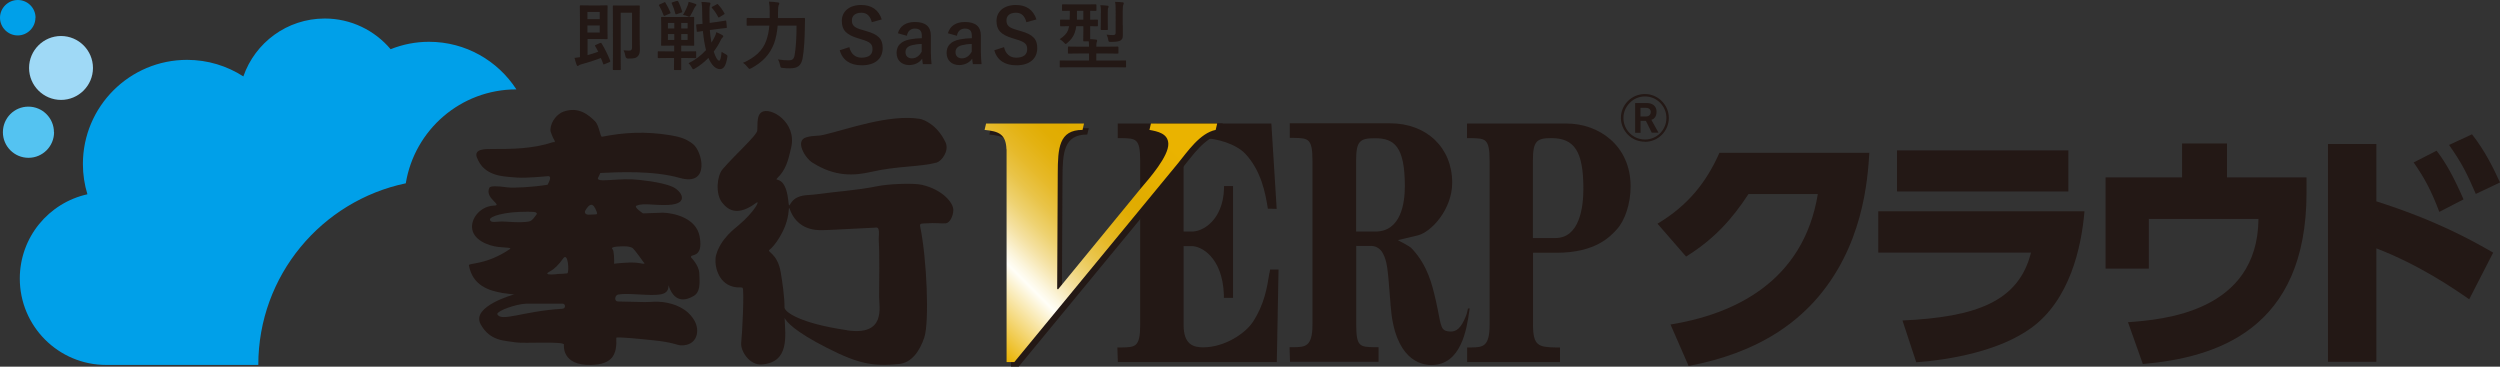 <?xml version="1.0" encoding="UTF-8"?>
<svg id="_レイヤー_2" data-name="レイヤー 2" xmlns="http://www.w3.org/2000/svg" xmlns:xlink="http://www.w3.org/1999/xlink" viewBox="0 0 215.93 31.67">
  <rect x="0" y="0" width="215.93" height="31.67" fill="#333333" stroke="none"/>
  <defs>
    <style>
      .cls-1 {
        fill: #00a0e9;
      }

      .cls-1, .cls-2, .cls-3, .cls-4, .cls-5 {
        stroke-width: 0px;
      }

      .cls-2 {
        fill: #231815;
      }

      .cls-3 {
        fill: url(#_新規グラデーションスウォッチ_3);
      }

      .cls-4 {
        fill: #9fd9f6;
      }

      .cls-5 {
        fill: #54c3f1;
      }
    </style>
    <linearGradient id="_新規グラデーションスウォッチ_3" data-name="新規グラデーションスウォッチ 3" x1="81.51" y1="25.84" x2="100.91" y2="6.45" gradientUnits="userSpaceOnUse">
      <stop offset="0" stop-color="#eab300"/>
      <stop offset=".22" stop-color="#fffef7"/>
      <stop offset=".25" stop-color="#fcf6df"/>
      <stop offset=".31" stop-color="#f5e2a5"/>
      <stop offset=".37" stop-color="#eed272"/>
      <stop offset=".43" stop-color="#e9c449"/>
      <stop offset=".49" stop-color="#e6b929"/>
      <stop offset=".55" stop-color="#e3b212"/>
      <stop offset=".6" stop-color="#e1ad04"/>
      <stop offset=".65" stop-color="#e1ac00"/>
      <stop offset=".85" stop-color="#eab300"/>
      <stop offset="1" stop-color="#eab300"/>
    </linearGradient>
  </defs>
  <g id="logo">
    <g>
      <g>
        <g>
          <g>
            <path class="cls-1" d="M3.07,1.53c0-.85-.69-1.53-1.53-1.53S0,.69,0,1.53s.69,1.53,1.53,1.53,1.53-.69,1.53-1.53Z"/>
            <path class="cls-5" d="M4.66,11.42c0-1.22-.99-2.21-2.21-2.21S.25,10.2.25,11.42s.99,2.21,2.21,2.21,2.21-.99,2.21-2.21Z"/>
            <path class="cls-4" d="M8.03,5.87c0,1.52-1.24,2.76-2.76,2.76s-2.76-1.24-2.76-2.76,1.24-2.76,2.76-2.76,2.76,1.24,2.76,2.76Z"/>
            <path class="cls-1" d="M35.05,15.82c.76-4.6,4.74-8.1,9.55-8.1-1.6-2.47-4.38-4.11-7.55-4.11-1.17,0-2.28.23-3.31.64-1.37-1.62-3.41-2.65-5.69-2.65-3.26,0-6.02,2.09-7.03,5-1.4-.9-3.07-1.43-4.86-1.43-4.97,0-9,4.03-9,9,0,.91.14,1.79.39,2.61-3.34.74-5.84,3.71-5.84,7.28,0,4.12,3.34,7.46,7.46,7.46h13.14c0-7.73,5.47-14.17,12.75-15.69Z"/>
          </g>
          <g>
            <g>
              <path class="cls-2" d="M51.86,14.94c1.53-.07,4.53-.23,6.86.43,2.63.75,1.97-2.29,1.12-2.94-.54-.42-1.08-.61-1.94-.75-2.17-.35-3.98-.25-5.9.13-.17.03-.24-.98-.61-1.34-.56-.55-1.42-1.3-2.74-.82-.47.17-1.07.78-1.11,1.55-.02.23.3.83.26.76.27.42,0,.31,0,.31-1.83.6-3.54.6-5.36.6-.55,0-1.47-.01-1.27.68.15.35.45,1.28,1.92,1.61.44.1,1.23.16,1.6.18.89.05,2.6-.12,2.6-.12.5-.08,0,.74,0,.74-1.19.19-2.9.3-3.5.22-.83-.12-1.49-.14-1.53.06-.41.9,1.21,1.49.41,1.52-1.06.03-1.93.95-1.9,1.87.04,1.09,1.39,1.6,2.28,1.7.65.07,1.13.05,1.01.17-2.08,1.42-3.61,1.19-3.56,1.42.32,1.77,1.76,2.19,2.92,2.39.66.1.99.12.99.12,0,0-3.74,1.02-2.9,2.57.81,1.49,2.1,1.41,3.02,1.57.71.12,4.23-.12,4.18.2,0,0-.25,1.82,2.35,1.75,1.83-.05,2.24-.87,2.17-2.34,0-.12,2.1.1,3.09.2,1.82.18,2.13.43,2.49.45,1.39.05,1.71-1.25,1.14-2.19-.62-1.02-1.71-1.42-2.7-1.55-.54-.07-1.03,0-1.58,0-.73,0-1.51-.05-2.26-.05-.41,0-.3-.54-.03-.6.95-.17,2.81.17,3.75-.03.92-.19.46-1.16.66-.62.53,1.42,1.51,1.14,2.13.77.53-.32.54-.97.48-1.97-.05-.71-.7-1.34-.7-1.34-.19-.4,1.09.19.73-1.82-.3-1.65-2.31-2.04-3.18-2.06-.18,0-1.71.06-1.71.06,0,0-.85-.55-.56-.67.62-.25,1.58,0,2.75-.06,1.89-.09,1.11-1.26.3-1.59-.96-.4-2.8-.59-3.44-.62-1.62-.06-3.27.33-2.9-.2l.16-.35ZM43.36,19.13c-.51,0-1.01.16-1.04-.17-.02-.26,1.22-.68,3.16-.67.55,0,.89-.01.89.19-.18.25-.4.6-.68.65-.74.14-1.97,0-2.33,0ZM48.56,26.67c-3.39.2-5.31,1.18-5.61.45.03-.29,1.62-.86,2.49-.89.48-.01,3.15,0,3.15,0,.25-.02.32.42-.03.44ZM48.99,23.61s-.51.06-.85.05c.21,0-1.51.21-.6-.24.29-.15.73-.56,1.08-1.07.46-.68.56,1.18.38,1.26ZM54.06,21.28c.09,0,.47.04.61.17.18.16.91,1.19.91,1.19.29.26-.25.08-.62.05-.81-.06-1.92.09-1.92.09.02-.27,0-1.13-.13-1.25-.3-.27.88-.26,1.13-.25ZM50.91,18.54c-.37.03-.47-.19-.33-.4.34-.54.64-.72.96.16.1.29-.04.2-.63.24Z"/>
              <g>
                <path class="cls-2" d="M79.68,15.97c-.83-.19-3.03-.07-3.89.11-1.8.37-3.76.48-5,.67-.97.14-1.32.04-1.9.29-.82.37-.69,1.29-.82.15-.26-2.09-1.25-1.5-.95-1.79.78-.75.96-1.56,1.21-2.63.54-2.24-1.84-3.6-2.56-3.07-.26.19-.36.44-.36,1.55,0,.42-1.9,2.08-3,3.37-.49.58-.62,2.1-.06,2.85.58.76,1.43,1.19,2.98.04.34-.24-.14.76-1.53,1.94-.32.28-1.53,1.14-1.94,2.55-.2.66.03,2.21,1.21,2.68.57.22.87.1,1.06.17.18.05-.03,4.11-.11,4.75-.08.69.7,1.96,1.78,1.88,2.41-.19,2.03-2.47,1.97-4.02.14.31.83,1.15,3.65,2.58,2.74,1.4,4,1.62,6.23,1.4,1.11-.11,1.8-1.15,2.18-2.28.45-1.29.23-6.81-.35-9.58-.07-.33.14-.26.55-.29.7-.06,1.31.03,1.66,0,.34-.04.63-.59.65-1.11.04-.7-1.02-1.83-2.69-2.21ZM73.16,28.52c-4.13-.6-5.4-1.6-5.4-1.96,0-.96-.17-2.09-.33-3.06-.29-1.66-1.25-1.74-.96-1.93.31-.21,1.52-1.66,1.65-3.37.08-1.04-.02,1.68,2.79,1.68.49,0,1.15-.04,4.7-.22.46-.11.26.71.29,1.13.08,1.08.03,3.95.03,4.84s.61,3.4-2.76,2.9Z"/>
                <path class="cls-2" d="M70.16,14.04c1.96,1.25,3.62,1.14,5.07.81,2.29-.53,4.16-.41,5.68-.81.41-.12,1.1-1,.76-1.74-.71-1.52-1.88-1.97-2.2-2.03-2.66-.44-6.35.92-8.31,1.37-.64.15-.87.03-1.52.22-1,.29-.12,1.77.52,2.18Z"/>
              </g>
            </g>
            <g>
              <g>
                <path class="cls-2" d="M109.64,23.58c-.2,1.26-.43,2.69-1.41,4.2-.65,1.01-2.45,2.22-4.31,2.22-.84,0-1.69-.23-1.69-1.94v-6.8h.74c.72,0,2.62.89,2.74,4.21v.26h.79v-9.66h-.78v.26c-.11,2.71-1.84,3.67-2.75,3.67h-.74v-6.12c0-1.47.42-1.94,1.74-1.94,1.07,0,2.74.47,3.57,1.32,1.41,1.49,1.75,3.47,1.93,4.53l.04.24h.34s.42.01.42.01l-.46-7.37h-13.27v1.26h.37c1.2.03,1.57.03,1.57,1.95v14.19c0,1.91-.43,1.92-1.59,1.94h-.38s.04,1.26.04,1.26h13.73l.15-7.99h-.73l-.05.31Z"/>
                <path class="cls-2" d="M87.34,13.29c-.05-1.31-.67-1.55-1.89-1.67l.13-.55h8.46l-.13.55c-2.04,0-2.13,1.58-2.14,3.74l-.05,9.98.06.06,7.18-8.77c.7-.82,2.39-2.73,2.35-3.83-.03-.88-.92-1.07-1.63-1.19l.21-.95h5.72l-.21.95c-1.36.27-2.42,1.86-3.27,2.89l-14.14,17.16h-.67V13.29Z"/>
                <path class="cls-3" d="M86.93,12.89c-.05-1.31-.67-1.55-1.89-1.67l.13-.55h8.46l-.13.55c-2.04,0-2.13,1.58-2.14,3.74l-.05,9.98.07.06,7.18-8.76c.7-.82,2.39-2.74,2.35-3.83-.03-.88-.92-1.06-1.63-1.19l.13-.55h5.72l-.13.55c-1.36.28-2.42,1.86-3.26,2.89l-14.13,17.16h-.67V12.89Z"/>
                <path class="cls-2" d="M126.95,26.64h-.12s-.04,0-.04,0c0,0-.02.12-.07.33-.06.25-.17.49-.26.68-.43.92-.88,1.06-1.43.96-.66-.11-.56-.63-1.02-2.68,0,0-.03-.12-.03-.12-.28-1.2-.66-2.84-1.98-4.28-.16-.19-.3-.27-1.1-.7,0,0-.1-.06-.16-.09.69-.16,1.72-.41,1.72-.41,1.18-.29,2.97-2.26,2.97-4.55,0-3.02-2.21-5.13-5.37-5.13h-8.66v1.26h.38c1.21.03,1.58.04,1.58,1.95v14.19c0,1.91-.64,1.92-1.6,1.94h-.38s.04,1.26.04,1.26h7.65v-1.26h-.38c-1.22-.03-1.55-.03-1.55-1.95v-6.8h1.27c.43,0,.8.22,1.02.62.38.71.43,1.28.64,4.01l.04.52c.34,4.64,2.58,5.14,3.52,5.14,2.58,0,3.05-3.11,3.27-4.62l.04-.29ZM118.79,20h-1.66v-6.12c0-1.71.33-1.94,1.64-1.94,1.63,0,2.57.68,2.57,4.14,0,1.46-.33,3.92-2.55,3.92Z"/>
              </g>
              <path class="cls-2" d="M135.32,10.67h-8.61v1.26h.38c1.2.03,1.57.03,1.57,1.95v14.19c0,1.91-.62,1.92-1.57,1.94h-.37v1.26h8.02v-1.26h-.38c-1.45-.03-1.95-.13-1.95-1.95v-6.23h2.05c3.34,0,4.62-1.4,5.17-2,.73-.78,1.21-2.27,1.21-3.72,0-3.57-2.78-5.44-5.52-5.44ZM132.4,13.87c0-1.7.34-1.94,1.6-1.94,2.01,0,2.76,1.18,2.76,4.37,0,1.59-.32,4.26-2.42,4.26h-1.94v-6.69Z"/>
              <g>
                <path class="cls-2" d="M142.07,12.25c.55,0,1.07-.21,1.46-.6.39-.39.61-.91.61-1.46s-.21-1.06-.61-1.46c-.38-.39-.91-.61-1.46-.61-1.14,0-2.07.93-2.07,2.06,0,.56.23,1.07.61,1.46.39.39.9.6,1.46.6ZM140.22,10.19c0-.5.2-.96.55-1.31.35-.36.82-.55,1.31-.55s.96.19,1.31.55c.35.35.54.81.54,1.31,0,1.03-.82,1.86-1.85,1.86-.49,0-.96-.19-1.31-.54-.35-.35-.55-.81-.55-1.31Z"/>
                <path class="cls-2" d="M142.67,11.47l-.51-1.03h-.46v1.03h-.47v-2.57h1.02c.49,0,.83.28.83.74,0,.41-.18.63-.45.71l.62,1.11h-.57ZM142.16,9.31h-.47v.75h.47c.25,0,.42-.14.42-.39,0-.23-.18-.36-.42-.36Z"/>
              </g>
            </g>
          </g>
        </g>
        <g>
          <path class="cls-2" d="M51.82,3.72c.07-.03.1-.03.14.03.27.43.54.98.74,1.49.03.06.01.09-.07.13l-.41.17c-.08.04-.1.04-.12-.03-.06-.17-.13-.34-.2-.5-.5.19-1.07.38-1.68.54-.1.03-.17.06-.23.1-.03.03-.06.05-.1.05-.04,0-.06-.03-.08-.08-.05-.14-.14-.4-.19-.62.16-.02.31-.04.47-.06V1.6c0-.68-.01-1.03-.01-1.07,0-.06,0-.07.08-.07.04,0,.27.01.74.01h.87c.41,0,.6-.01.64-.01.06,0,.07,0,.07.07,0,.04-.01.27-.01.74v1.3c0,.48.01.71.01.74,0,.06,0,.07-.07.07-.04,0-.23-.01-.64-.01h-1.02v1.39c.31-.08.62-.18.92-.29-.08-.17-.17-.32-.26-.48-.03-.06-.03-.08.05-.11l.37-.17ZM50.74,1.03v.62h1.06v-.62h-1.06ZM51.8,2.2h-1.06v.61h1.06v-.61ZM55.25,3.22c0,.54.02.82.02,1.02,0,.28-.04.47-.17.61-.16.16-.28.21-.85.21q-.19,0-.23-.2c-.03-.2-.1-.41-.16-.52.17.03.3.03.47.03.19,0,.26-.06.26-.28V1.1h-.98v3.75c0,.72.01,1.09.01,1.13,0,.06-.02.07-.07.07h-.55c-.06,0-.07,0-.07-.07,0-.05.01-.45.01-1.29V1.84c0-.83-.01-1.25-.01-1.3,0-.06,0-.07.07-.07.05,0,.21.01.69.01h.81c.48,0,.65-.01.69-.01.06,0,.07,0,.07.07,0,.04-.01.38-.01,1.04v1.64Z"/>
          <path class="cls-2" d="M57.71,5.01c-.6,0-.8.01-.83.01-.06,0-.07,0-.07-.07v-.45c0-.06,0-.07.07-.07.04,0,.24.01.83.01h.52v-.5h-.27c-.55,0-.74.01-.78.01-.07,0-.08,0-.08-.07,0-.05.01-.23.01-.63v-1.09c0-.41-.01-.59-.01-.63,0-.06,0-.07.08-.07.04,0,.23.01.78.01h1.15c.55,0,.74-.01.78-.01.06,0,.07,0,.07.07,0,.04-.01.22-.01.63v1.09c0,.41.01.6.01.63,0,.06,0,.07-.07.07-.04,0-.23-.01-.78-.01h-.27v.5h.39c.6,0,.8-.01.84-.01.06,0,.06,0,.06.07v.45c0,.06,0,.07-.06.07-.04,0-.25-.01-.84-.01h-.39v.16c0,.53,0,.78,0,.81,0,.06,0,.07-.06.07h-.5c-.06,0-.07,0-.07-.07,0-.04.01-.28.01-.81v-.16h-.52ZM57.36.2c.07-.03.08-.03.12.04.16.26.3.54.42.82.03.07.03.08-.07.12l-.39.17c-.09.04-.1.03-.13-.04-.1-.29-.22-.55-.38-.82-.03-.06-.02-.08.05-.11l.38-.17ZM58.24,2.46v-.48h-.55v.48h.55ZM58.24,3.45v-.51h-.55v.51h.55ZM58.45.09c.08-.03.1-.01.13.04.13.24.25.55.34.85.02.06.02.07-.06.1l-.39.14c-.1.03-.12.03-.14-.05-.08-.32-.18-.6-.31-.87-.03-.06-.02-.07.06-.1l.37-.12ZM58.84,1.98v.48h.55v-.48h-.55ZM59.39,2.94h-.55v.51h.55v-.51ZM59.38.51c.04-.1.07-.19.1-.35.22.05.4.1.59.18.05.02.08.04.08.08,0,.05-.02.08-.06.11-.05.03-.09.12-.12.17-.08.17-.21.43-.35.67-.04.05-.06.08-.1.08-.03,0-.07-.02-.14-.05-.12-.06-.28-.1-.39-.11.19-.31.31-.58.39-.79ZM61.31,2.59c.03.38.07.74.14,1.09.08-.12.14-.24.21-.36.09-.17.17-.35.21-.54.18.07.38.17.5.24.07.04.1.07.1.12s-.05.09-.09.13c-.05.05-.1.12-.17.28-.17.34-.36.64-.56.91.16.5.33.78.46.78.1,0,.16-.17.22-.77.08.07.2.14.34.21.18.1.18.1.14.32-.11.66-.3.97-.62.97-.42,0-.76-.4-1-.97-.35.36-.74.67-1.15.91-.08.05-.12.07-.16.07s-.07-.04-.13-.15c-.09-.17-.19-.29-.28-.37.56-.27,1.07-.65,1.51-1.13-.12-.47-.21-1.04-.27-1.65l-.45.07c-.06,0-.08,0-.08-.06l-.05-.51c0-.06,0-.07.06-.08.05,0,.17,0,.49-.04-.02-.33-.03-.65-.03-.98,0-.43-.01-.63-.06-.91.24,0,.44.02.67.05.07,0,.1.04.1.08,0,.06-.01.09-.03.14-.04.08-.05.2-.05.63,0,.3,0,.61.02.91l.59-.08c.52-.07.69-.11.76-.12.07-.01.07,0,.08.06l.05.5c0,.06,0,.07-.06.08-.07.01-.25.02-.76.09l-.61.08ZM61.89.37c.06-.03.07-.04.12,0,.21.23.39.47.55.76.04.06.03.08-.04.12l-.37.23c-.08.05-.09.04-.13-.03-.14-.27-.33-.55-.52-.76-.05-.05-.04-.08.04-.12l.36-.19Z"/>
          <path class="cls-2" d="M67.17,2.21c-.05.54-.14,1.09-.32,1.56-.37.96-1,1.6-1.95,2.12-.08.03-.12.06-.16.06-.05,0-.08-.04-.16-.14-.13-.17-.27-.3-.41-.38,1.05-.46,1.71-1.07,2.01-1.92.15-.41.23-.85.27-1.3h-1.01c-.62,0-.83.01-.87.01-.07,0-.08,0-.08-.07v-.53c0-.06,0-.07.08-.07.03,0,.25.01.87.01h1.04c0-.19,0-.38,0-.56,0-.32-.01-.57-.06-.86.25.01.54.03.76.07.1.01.13.04.13.09,0,.07-.03.11-.06.16-.03.08-.05.27-.05.55,0,.17,0,.36,0,.55h1.36c.63,0,.84-.01.89-.01.06,0,.08.01.08.08-.01.19-.01.41-.01.58-.01,1.07-.07,2.15-.2,2.84-.12.62-.43.85-1.08.85-.25,0-.43,0-.62-.03-.2-.02-.2-.03-.24-.23-.05-.21-.1-.38-.19-.51.42.07.65.08.97.08.24,0,.41-.09.47-.43.11-.62.17-1.49.17-2.57h-1.64Z"/>
          <path class="cls-2" d="M75.3,1.92c-.13-.54-.43-.82-.89-.82-.53,0-.83.25-.83.65,0,.44.19.64.92.84l.27.08c1.15.31,1.47.74,1.47,1.48,0,.88-.61,1.49-1.81,1.49-.98,0-1.66-.43-1.9-1.3l.83-.27c.13.58.51.91,1.04.91.66,0,.96-.28.96-.72s-.16-.63-.98-.87l-.26-.08c-1.07-.32-1.41-.74-1.41-1.51s.59-1.37,1.68-1.37c.88,0,1.5.41,1.77,1.25l-.85.23Z"/>
          <path class="cls-2" d="M77.55,2.88c.18-.64.7-.98,1.47-.98.92,0,1.38.39,1.38,1.18v1.41c0,.41.03.75.06,1.05h-.75c-.03-.16-.04-.26-.06-.47-.25.36-.67.55-1.12.55-.65,0-1.09-.41-1.09-1.05s.39-1.02,1.16-1.17c.3-.06.65-.09,1.02-.1v-.2c0-.45-.19-.63-.61-.63-.34,0-.61.21-.68.62l-.76-.21ZM79.61,3.8c-.34,0-.6.05-.82.1-.38.09-.58.28-.58.6,0,.34.2.54.57.54.31,0,.62-.19.83-.58v-.66Z"/>
          <path class="cls-2" d="M81.87,2.88c.18-.64.7-.98,1.47-.98.92,0,1.38.39,1.38,1.18v1.41c0,.41.03.75.06,1.05h-.75c-.03-.16-.04-.26-.06-.47-.25.36-.67.55-1.12.55-.65,0-1.09-.41-1.09-1.05s.39-1.02,1.16-1.17c.3-.06.65-.09,1.02-.1v-.2c0-.45-.19-.63-.61-.63-.34,0-.61.21-.68.62l-.76-.21ZM83.93,3.8c-.34,0-.6.05-.82.1-.38.09-.58.28-.58.6,0,.34.2.54.57.54.31,0,.62-.19.83-.58v-.66Z"/>
          <path class="cls-2" d="M88.65,1.92c-.13-.54-.43-.82-.89-.82-.53,0-.83.25-.83.65,0,.44.19.64.92.84l.27.08c1.14.31,1.47.74,1.47,1.48,0,.88-.61,1.49-1.81,1.49-.98,0-1.66-.43-1.9-1.3l.84-.27c.13.58.51.91,1.04.91.66,0,.96-.28.96-.72s-.16-.63-.98-.87l-.26-.08c-1.07-.32-1.41-.74-1.41-1.51s.6-1.37,1.68-1.37c.88,0,1.5.41,1.77,1.25l-.85.23Z"/>
          <path class="cls-2" d="M92.4,5.81c-.57,0-.77.01-.81.01-.06,0-.06,0-.06-.07v-.47c0-.06,0-.06.06-.06.04,0,.24.01.81.01h1.66v-.61h-.85c-.63,0-.85.01-.89.01-.07,0-.08,0-.08-.07v-.46c0-.07,0-.08.08-.08.04,0,.26.01.89.01h.85c0-.16,0-.3-.02-.46h-.41c-.06,0-.07,0-.07-.08,0-.04.01-.25.01-.72v-.51h-.61c-.03.22-.08.41-.14.58-.13.36-.33.61-.63.86-.07.06-.11.1-.14.1-.04,0-.07-.04-.15-.12-.12-.12-.24-.23-.37-.3.36-.23.61-.49.72-.77.03-.09.06-.21.09-.35-.49,0-.67.01-.71.01-.06,0-.07,0-.07-.08v-.43c0-.06,0-.07.07-.07.03,0,.23.01.76.01,0-.14.01-.28.01-.44v-.33c-.41,0-.56.01-.6.01-.06,0-.07,0-.07-.07v-.43c0-.06,0-.07.07-.07.04,0,.23.01.79.01h1.25c.56,0,.75-.01.79-.01.06,0,.07,0,.07.07v.43c0,.06,0,.07-.07.07-.03,0-.16,0-.47-.01v.77c.41,0,.56-.01.6-.01.06,0,.07,0,.07.07v.43c0,.07,0,.08-.07.08-.03,0-.19,0-.6-.01v.51c0,.31,0,.5,0,.61.17,0,.34.02.51.04.05,0,.09.04.09.08,0,.05-.01.09-.03.14-.03.06-.04.16-.04.39h.95c.63,0,.85-.01.89-.01.06,0,.07,0,.07.08v.46c0,.07,0,.07-.07.07-.04,0-.26-.01-.89-.01h-.95v.61h1.71c.57,0,.76-.01.8-.01.06,0,.06,0,.06.06v.47c0,.06,0,.07-.06.07-.04,0-.23-.01-.8-.01h-4.03ZM93.57,1.7v-.77h-.55v.41c0,.12,0,.25,0,.36h.56ZM95.09,1.1c0-.23,0-.41-.05-.65.25,0,.39.02.61.04.06,0,.1.04.1.07,0,.05,0,.07-.03.11-.03.05-.04.15-.04.43v.8c0,.39.01.58.01.61,0,.07,0,.08-.08.08h-.47c-.06,0-.07,0-.07-.08,0-.04.01-.22.01-.61v-.8ZM96.98,2.21c0,.34,0,.63,0,.85,0,.2-.03.32-.19.43-.12.08-.36.13-.84.13-.19,0-.2,0-.23-.2-.03-.15-.07-.29-.14-.43.21.03.4.04.54.04.19,0,.24-.06.24-.21V.98c0-.35,0-.59-.05-.82.25,0,.42.02.65.04.06,0,.1.04.1.07,0,.06-.02.1-.04.15-.03.07-.05.21-.05.54v1.24Z"/>
        </g>
      </g>
      <g>
        <path class="cls-2" d="M144.28,28.03c5.42-.88,11.47-3.63,12.73-11.27h-5.99c-1.41,2.16-2.97,3.9-5.39,5.4l-2.47-2.84c2.62-1.56,4.21-3.55,5.35-6.12h12.95c-.15,2.33-.53,8.19-4.78,12.86-1.65,1.78-4.67,4.38-10.83,5.55l-1.56-3.57Z"/>
        <path class="cls-2" d="M180.04,18.25c-.26,3.13-1.28,7.69-4.62,10.09-2.75,1.98-6.94,2.73-9.91,2.95l-1.19-3.61c6.36-.29,10.04-1.63,11.1-5.86h-13.19v-3.57h17.81ZM178.65,12.99v3.55h-14.8v-3.55h14.8Z"/>
        <path class="cls-2" d="M199.22,15.32v1.32c0,11.85-7.82,14.25-14.14,14.8l-1.28-3.61c2.99-.22,11.19-.86,11.27-8.92h-9.47v4.29h-3.74v-7.88h6.61v-2.93h3.88v2.93h6.87Z"/>
        <path class="cls-2" d="M213.27,25.85c-1.3-.9-4.23-2.93-8.02-4.4v9.8h-4.18V12.44h4.18v4.95c5.11,1.63,8.17,3.32,10.09,4.43l-2.07,4.03ZM210.45,13.01c.86,1.12,1.54,2.4,2.33,4.21l-2.09,1.08c-.68-1.78-1.23-2.86-2.22-4.27l1.98-1.01ZM213.51,11.6c1.1,1.39,1.85,2.91,2.42,4.16l-2.09.99c-.77-1.78-1.19-2.64-2.31-4.23l1.98-.92Z"/>
      </g>
    </g>
  </g>
</svg>